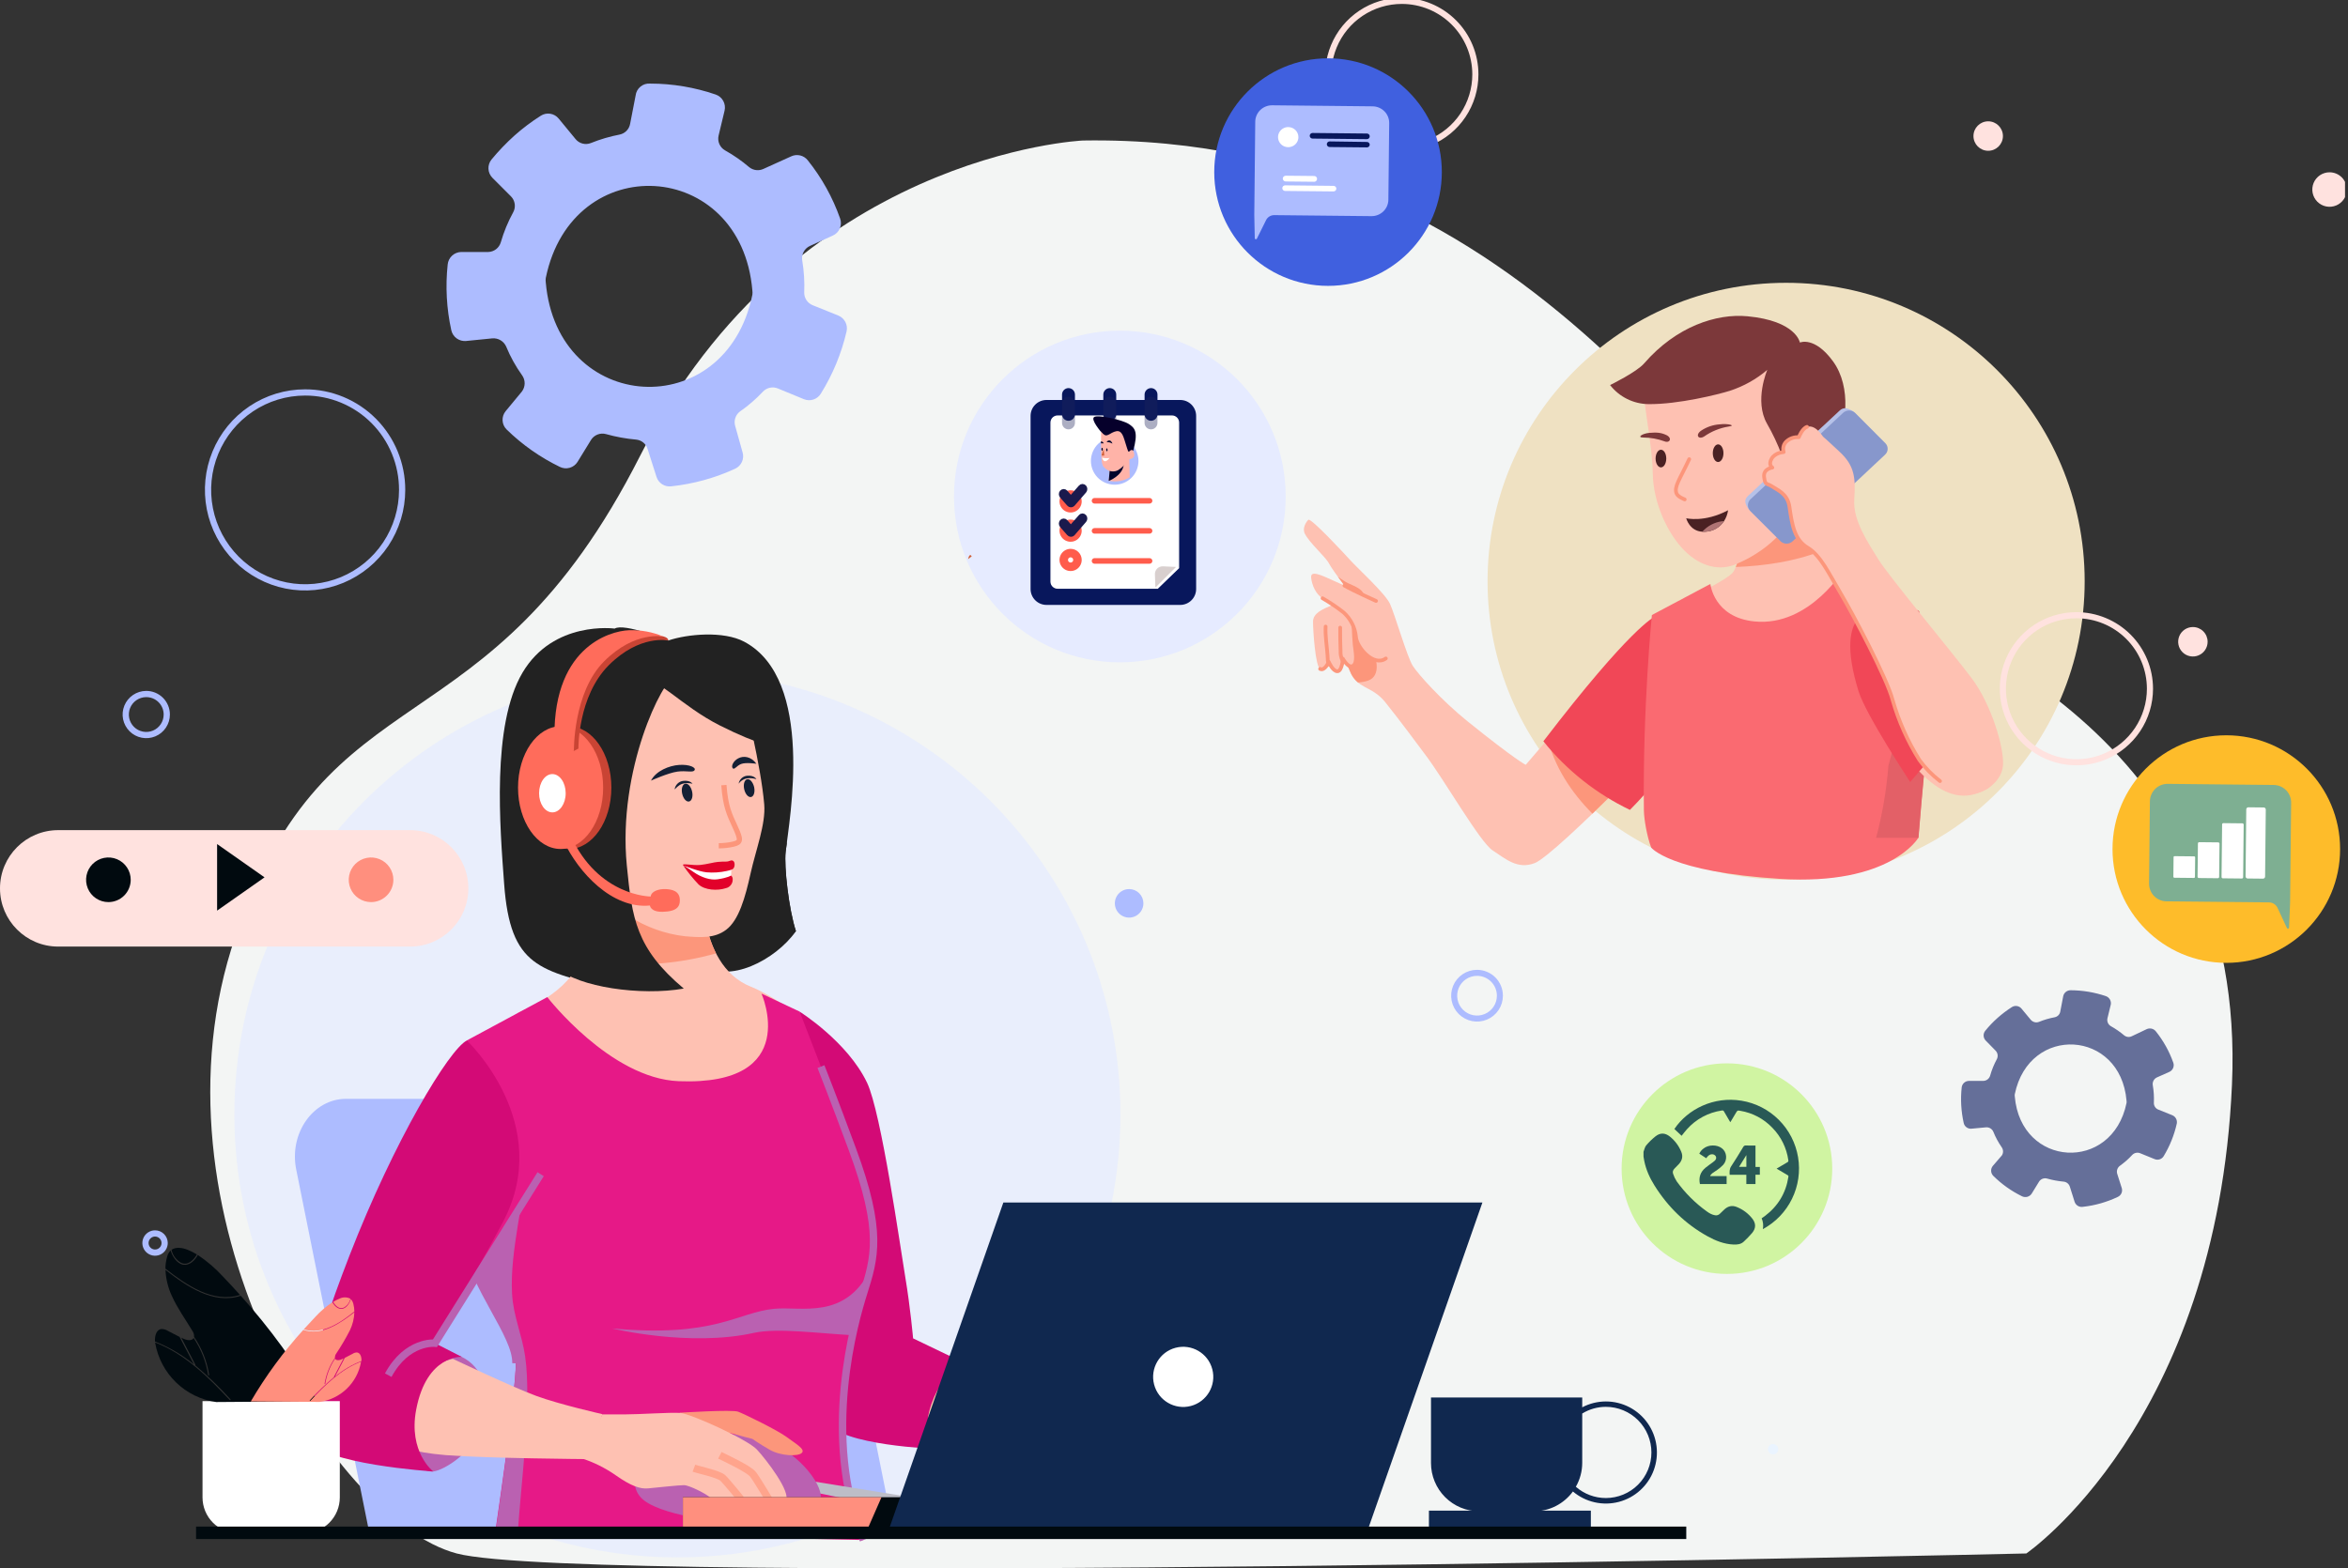 <svg width="449" height="300" viewBox="0 0 449 300" fill="none" xmlns="http://www.w3.org/2000/svg">
<rect x="0" y="0" width="449" height="300" fill="#333333" stroke="none"/>
<g clip-path="url(#clip0_2341_723)">
<path d="M207.071 26.879C207.071 26.879 151.729 29.309 122.417 87.171C93.104 145.031 62.831 126.979 44.994 179.175C27.158 231.372 63.164 290.722 87.332 297.152C111.499 303.58 387.486 297.152 387.486 297.152C387.486 297.152 423.951 272.22 426.814 207.46C429.676 142.699 375.334 121.08 352.811 111.867C330.291 102.655 295.538 25.448 207.071 26.879Z" fill="#F3F5F4"/>
<path opacity="0.6" d="M382.817 221.002L381.075 223.027C380.853 223.299 380.74 223.643 380.757 223.994C380.775 224.346 380.921 224.677 381.171 224.925C382.779 226.518 384.637 227.838 386.672 228.833C386.989 228.988 387.35 229.019 387.689 228.926C388.027 228.831 388.32 228.617 388.512 228.322L389.903 226.058C390.061 225.792 390.306 225.587 390.597 225.476C390.887 225.366 391.206 225.358 391.503 225.451C392.516 225.737 393.555 225.928 394.605 226.025C394.878 226.048 395.138 226.151 395.351 226.321C395.566 226.493 395.722 226.722 395.805 226.982L396.716 229.87C396.819 230.198 397.039 230.477 397.333 230.656C397.626 230.835 397.976 230.902 398.315 230.844C400.629 230.587 402.884 229.945 404.985 228.944C405.295 228.801 405.541 228.552 405.679 228.24C405.817 227.929 405.837 227.58 405.737 227.253L404.888 224.59C404.787 224.307 404.78 223.998 404.87 223.71C404.958 223.422 405.14 223.172 405.384 222.996C405.817 222.676 406.232 222.356 406.648 221.99C407.026 221.659 407.382 221.308 407.72 220.937C407.919 220.724 408.181 220.577 408.467 220.519C408.755 220.462 409.053 220.497 409.319 220.619L412.022 221.719C412.329 221.847 412.673 221.862 412.989 221.759C413.306 221.657 413.575 221.444 413.748 221.161C414.919 219.231 415.767 217.125 416.26 214.925C416.323 214.602 416.273 214.267 416.119 213.977C415.966 213.686 415.716 213.458 415.413 213.328L412.758 212.26C412.485 212.161 412.254 211.977 412.096 211.735C411.936 211.494 411.861 211.208 411.878 210.92C411.929 209.805 411.859 208.688 411.67 207.586C411.618 207.283 411.668 206.972 411.813 206.7C411.957 206.429 412.189 206.213 412.47 206.086L414.837 205.034C415.162 204.888 415.42 204.623 415.559 204.295C415.698 203.967 415.709 203.599 415.588 203.263C414.819 201.091 413.69 199.064 412.245 197.266C412.044 197.016 411.766 196.84 411.453 196.765C411.14 196.69 410.812 196.72 410.518 196.852L407.671 198.206C407.437 198.325 407.174 198.373 406.912 198.345C406.651 198.316 406.405 198.213 406.2 198.048C405.419 197.391 404.579 196.81 403.69 196.309C403.414 196.157 403.196 195.918 403.074 195.628C402.951 195.339 402.933 195.016 403.018 194.714L403.642 192.146C403.7 191.813 403.638 191.472 403.469 191.181C403.299 190.888 403.031 190.665 402.715 190.55C400.536 189.807 398.25 189.425 395.948 189.418C395.617 189.416 395.294 189.53 395.036 189.739C394.78 189.949 394.605 190.242 394.54 190.566L393.981 193.486C393.934 193.756 393.808 194.005 393.617 194.202C393.425 194.398 393.179 194.531 392.909 194.586C391.885 194.776 390.883 195.071 389.92 195.463C389.643 195.573 389.339 195.593 389.051 195.518C388.763 195.443 388.507 195.279 388.32 195.049L386.561 192.927C386.341 192.664 386.033 192.491 385.695 192.437C385.357 192.384 385.011 192.456 384.722 192.64C383.769 193.251 382.866 193.934 382.018 194.681C381.156 195.443 380.359 196.276 379.635 197.169C379.417 197.437 379.304 197.774 379.319 198.118C379.334 198.463 379.475 198.789 379.715 199.037L381.619 200.983C381.819 201.191 381.948 201.457 381.992 201.742C382.033 202.028 381.988 202.319 381.859 202.577C381.309 203.591 380.875 204.66 380.564 205.768C380.477 206.053 380.302 206.303 380.063 206.481C379.825 206.659 379.533 206.755 379.235 206.757H376.517C376.169 206.759 375.836 206.888 375.578 207.121C375.322 207.354 375.161 207.672 375.126 208.017C374.884 210.282 375.014 212.573 375.509 214.796C375.578 215.133 375.772 215.432 376.048 215.635C376.326 215.838 376.67 215.932 377.012 215.897L379.748 215.642C380.043 215.61 380.339 215.674 380.595 215.823C380.852 215.973 381.053 216.2 381.171 216.471C381.591 217.516 382.127 218.512 382.771 219.439C382.934 219.663 383.027 219.933 383.035 220.213C383.044 220.491 382.969 220.765 382.817 221.002ZM385.281 209.294C388.032 195.926 405.496 196.946 406.648 210.537C406.673 210.685 406.673 210.837 406.648 210.985C403.898 224.351 386.433 223.33 385.281 209.74C385.257 209.592 385.257 209.442 385.281 209.294Z" fill="#08175C"/>
<path d="M339.061 278.206C339.322 278.206 339.573 278.102 339.76 277.916C339.945 277.731 340.049 277.478 340.049 277.217C340.049 276.954 339.945 276.703 339.76 276.516C339.573 276.331 339.322 276.227 339.061 276.227C338.798 276.227 338.546 276.331 338.36 276.516C338.175 276.703 338.07 276.954 338.07 277.217C338.07 277.478 338.175 277.731 338.36 277.916C338.546 278.102 338.798 278.206 339.061 278.206Z" fill="#EAF4FF"/>
<path d="M341.553 168.279C373.084 168.279 398.645 142.718 398.645 111.188C398.645 79.657 373.084 54.096 341.553 54.096C310.022 54.096 284.461 79.657 284.461 111.188C284.461 142.718 310.022 168.279 341.553 168.279Z" fill="#EFE1C2"/>
<g style="mix-blend-mode:multiply">
<path d="M448.772 36.256C448.772 36.908 448.579 37.546 448.216 38.088C447.853 38.631 447.339 39.053 446.736 39.303C446.134 39.553 445.469 39.618 444.83 39.491C444.191 39.364 443.604 39.05 443.141 38.588C442.68 38.127 442.367 37.539 442.239 36.899C442.112 36.259 442.177 35.596 442.427 34.993C442.676 34.391 443.099 33.875 443.642 33.513C444.185 33.15 444.822 32.957 445.475 32.957C446.348 32.957 447.187 33.305 447.806 33.923C448.424 34.542 448.772 35.381 448.772 36.256Z" fill="#FFE2DF"/>
</g>
<path d="M422.157 122.76C422.157 123.317 421.992 123.861 421.682 124.324C421.373 124.788 420.932 125.149 420.417 125.362C419.903 125.575 419.337 125.631 418.79 125.522C418.244 125.414 417.743 125.145 417.348 124.751C416.954 124.357 416.686 123.855 416.577 123.309C416.469 122.763 416.524 122.196 416.737 121.681C416.95 121.167 417.311 120.727 417.774 120.417C418.239 120.108 418.783 119.942 419.341 119.942C420.086 119.942 420.804 120.239 421.331 120.767C421.859 121.296 422.157 122.012 422.157 122.76Z" fill="#FFE2DF"/>
<path d="M282.13 14.231C282.13 17.013 281.305 19.732 279.76 22.045C278.214 24.358 276.018 26.161 273.448 27.225C270.878 28.29 268.05 28.568 265.32 28.026C262.592 27.483 260.087 26.143 258.12 24.176C256.152 22.209 254.813 19.703 254.27 16.975C253.727 14.246 254.007 11.418 255.071 8.848C256.136 6.278 257.938 4.082 260.25 2.536C262.564 0.991 265.284 0.166 268.065 0.166C271.795 0.166 275.372 1.648 278.01 4.286C280.649 6.923 282.13 10.501 282.13 14.231Z" stroke="#FFE2DF" stroke-width="1.17" stroke-miterlimit="10"/>
<path d="M411.13 131.745C411.13 134.526 410.305 137.246 408.76 139.559C407.214 141.872 405.018 143.674 402.448 144.739C399.878 145.803 397.05 146.082 394.32 145.539C391.592 144.997 389.087 143.657 387.12 141.69C385.152 139.723 383.813 137.217 383.27 134.488C382.727 131.76 383.007 128.932 384.071 126.362C385.136 123.792 386.938 121.596 389.25 120.05C391.564 118.505 394.284 117.68 397.065 117.68C400.795 117.68 404.372 119.162 407.01 121.799C409.649 124.437 411.13 128.014 411.13 131.745Z" stroke="#FFE2DF" stroke-width="1.17" stroke-miterlimit="10"/>
<path d="M380.197 28.841C381.751 28.841 383.013 27.58 383.013 26.024C383.013 24.468 381.751 23.207 380.197 23.207C378.641 23.207 377.379 24.468 377.379 26.024C377.379 27.58 378.641 28.841 380.197 28.841Z" fill="#FFE2DF"/>
<path d="M425.73 184.178C437.748 184.178 447.49 174.432 447.49 162.413C447.49 150.393 437.748 140.648 425.73 140.648C413.711 140.648 403.969 150.393 403.969 162.413C403.969 174.432 413.711 184.178 425.73 184.178Z" fill="#FEBC2A"/>
<path d="M253.957 54.681C265.974 54.681 275.717 44.937 275.717 32.917C275.717 20.897 265.974 11.152 253.957 11.152C241.938 11.152 232.195 20.897 232.195 32.917C232.195 44.937 241.938 54.681 253.957 54.681Z" fill="#4060DF"/>
<path d="M262.234 41.344L243.665 41.15C243.34 41.148 243.022 41.236 242.748 41.404C242.473 41.572 242.252 41.814 242.109 42.101L240.341 45.666C240.319 45.705 240.284 45.736 240.243 45.755C240.201 45.774 240.155 45.779 240.11 45.769C240.066 45.759 240.025 45.736 239.995 45.702C239.965 45.667 239.948 45.625 239.945 45.58L239.852 41.113L240.036 23.271C240.041 22.854 240.13 22.442 240.298 22.058C240.464 21.675 240.705 21.327 241.008 21.036C241.313 20.746 241.671 20.517 242.064 20.363C242.456 20.209 242.878 20.134 243.3 20.141L262.479 20.34C262.903 20.344 263.321 20.431 263.709 20.595C264.098 20.76 264.451 20.999 264.746 21.298C265.04 21.598 265.272 21.952 265.426 22.34C265.583 22.729 265.658 23.144 265.651 23.561L265.493 38.24C265.476 39.078 265.125 39.876 264.514 40.458C263.903 41.039 263.083 41.358 262.234 41.344Z" fill="#ADBCFF"/>
<path d="M248.289 26.246C248.285 26.626 248.169 26.997 247.951 27.312C247.734 27.626 247.428 27.87 247.07 28.012C246.714 28.154 246.321 28.189 245.943 28.111C245.567 28.034 245.221 27.847 244.951 27.576C244.682 27.304 244.5 26.959 244.429 26.586C244.357 26.212 244.399 25.826 244.55 25.476C244.702 25.126 244.955 24.828 245.277 24.62C245.6 24.412 245.978 24.303 246.363 24.308C246.879 24.313 247.371 24.521 247.733 24.884C248.094 25.247 248.294 25.737 248.289 26.246Z" fill="white"/>
<path d="M261.387 26.616L250.997 26.508C250.853 26.508 250.714 26.452 250.613 26.351C250.511 26.25 250.453 26.114 250.453 25.971C250.453 25.829 250.511 25.693 250.613 25.592C250.714 25.491 250.853 25.435 250.997 25.435L261.387 25.542C261.53 25.542 261.668 25.599 261.772 25.699C261.873 25.8 261.93 25.936 261.93 26.079C261.93 26.221 261.873 26.358 261.772 26.459C261.668 26.559 261.53 26.616 261.387 26.616Z" fill="#08175C"/>
<path d="M261.388 28.194L254.267 28.125C254.122 28.125 253.984 28.068 253.882 27.967C253.781 27.866 253.723 27.73 253.723 27.588C253.723 27.445 253.781 27.309 253.882 27.208C253.984 27.107 254.122 27.051 254.267 27.051L261.388 27.153C261.531 27.153 261.669 27.209 261.772 27.31C261.874 27.411 261.93 27.547 261.93 27.69C261.922 27.826 261.862 27.955 261.76 28.049C261.659 28.142 261.526 28.195 261.388 28.194Z" fill="#08175C"/>
<path d="M251.311 34.766L245.845 34.712C245.699 34.705 245.56 34.643 245.459 34.538C245.357 34.433 245.301 34.293 245.301 34.148C245.307 34.004 245.371 33.867 245.477 33.767C245.584 33.667 245.725 33.611 245.872 33.611L251.311 33.665C251.386 33.665 251.459 33.68 251.528 33.709C251.596 33.738 251.657 33.78 251.709 33.834C251.759 33.887 251.799 33.95 251.824 34.019C251.849 34.088 251.861 34.161 251.856 34.234C251.854 34.376 251.796 34.511 251.694 34.61C251.593 34.71 251.454 34.766 251.311 34.766Z" fill="white"/>
<path d="M255.001 36.618L245.755 36.527C245.61 36.527 245.472 36.471 245.369 36.37C245.268 36.269 245.211 36.132 245.211 35.99C245.211 35.848 245.268 35.711 245.369 35.61C245.472 35.51 245.61 35.453 245.755 35.453L255.001 35.55C255.146 35.55 255.284 35.606 255.386 35.707C255.487 35.808 255.546 35.944 255.546 36.087C255.544 36.228 255.486 36.363 255.384 36.463C255.283 36.562 255.145 36.618 255.001 36.618Z" fill="white"/>
<path d="M414.3 172.415L433.904 172.613C434.245 172.617 434.578 172.718 434.864 172.903C435.151 173.086 435.38 173.349 435.525 173.657L437.318 177.509C437.338 177.554 437.373 177.589 437.418 177.612C437.461 177.633 437.511 177.64 437.559 177.63C437.607 177.62 437.651 177.595 437.682 177.557C437.714 177.52 437.732 177.474 437.734 177.424L437.93 172.648L438.128 153.564C438.135 153.12 438.052 152.679 437.887 152.267C437.722 151.855 437.478 151.479 437.166 151.162C436.855 150.845 436.486 150.592 436.076 150.418C435.668 150.245 435.229 150.153 434.785 150.149L414.533 149.938C414.09 149.932 413.649 150.014 413.236 150.18C412.825 150.345 412.449 150.59 412.131 150.9C411.815 151.211 411.562 151.582 411.389 151.99C411.214 152.399 411.122 152.838 411.119 153.282L410.957 168.993C410.951 169.438 411.034 169.879 411.199 170.291C411.364 170.704 411.608 171.08 411.919 171.398C412.229 171.716 412.6 171.969 413.008 172.144C413.418 172.319 413.855 172.41 414.3 172.415Z" fill="#7EAF92"/>
<path d="M424.183 161.132L420.549 161.095C420.414 161.093 420.301 161.203 420.301 161.339L420.234 167.702C420.233 167.838 420.343 167.95 420.479 167.952L424.111 167.99C424.247 167.99 424.359 167.882 424.361 167.745L424.427 161.382C424.427 161.245 424.319 161.134 424.183 161.132Z" fill="white"/>
<path d="M419.582 163.808L415.837 163.77C415.73 163.769 415.645 163.853 415.644 163.958L415.605 167.704C415.604 167.809 415.689 167.895 415.794 167.897L419.539 167.935C419.645 167.937 419.73 167.852 419.732 167.747L419.77 164.001C419.772 163.895 419.687 163.809 419.582 163.808Z" fill="white"/>
<path d="M428.807 157.491L425.173 157.453C425.037 157.452 424.925 157.561 424.925 157.697L424.82 167.757C424.819 167.894 424.929 168.005 425.065 168.007L428.699 168.044C428.833 168.045 428.947 167.937 428.947 167.801L429.051 157.74C429.051 157.604 428.943 157.492 428.807 157.491Z" fill="white"/>
<path d="M432.886 154.455L429.945 154.425C429.727 154.422 429.549 154.598 429.546 154.816L429.414 167.641C429.412 167.859 429.587 168.037 429.805 168.041L432.746 168.071C432.964 168.072 433.143 167.897 433.146 167.679L433.277 154.854C433.279 154.636 433.104 154.457 432.886 154.455Z" fill="white"/>
<path d="M99.788 74.907L96.691 78.65C96.279 79.153 96.07 79.791 96.105 80.44C96.141 81.089 96.417 81.701 96.881 82.155C99.866 85.073 103.302 87.488 107.056 89.308C107.638 89.597 108.307 89.66 108.932 89.483C109.557 89.307 110.095 88.905 110.44 88.355L113.014 84.158C113.308 83.684 113.748 83.318 114.269 83.116C114.789 82.914 115.36 82.886 115.897 83.038C117.775 83.564 119.698 83.915 121.64 84.087C122.142 84.132 122.619 84.326 123.01 84.645C123.401 84.964 123.687 85.392 123.833 85.875L125.548 91.24C125.736 91.813 126.116 92.305 126.624 92.63C127.132 92.956 127.737 93.097 128.336 93.028C132.584 92.577 136.73 91.433 140.609 89.642C141.179 89.372 141.633 88.905 141.887 88.327C142.141 87.749 142.178 87.098 141.991 86.495L140.609 81.559C140.442 81.047 140.439 80.496 140.602 79.983C140.764 79.47 141.083 79.02 141.514 78.698C142.346 78.127 143.141 77.506 143.897 76.838C144.599 76.231 145.267 75.586 145.899 74.907C146.259 74.529 146.725 74.27 147.236 74.163C147.746 74.057 148.277 74.108 148.758 74.311L153.739 76.361C154.312 76.595 154.95 76.618 155.539 76.425C156.128 76.234 156.63 75.839 156.956 75.312C159.244 71.636 160.91 67.608 161.888 63.39C162.025 62.781 161.943 62.142 161.655 61.588C161.367 61.034 160.893 60.6 160.316 60.362L155.407 58.383C154.93 58.192 154.521 57.864 154.232 57.439C153.943 57.014 153.788 56.512 153.787 55.998C153.874 53.924 153.746 51.846 153.405 49.799C153.314 49.237 153.412 48.66 153.684 48.16C153.956 47.659 154.386 47.263 154.906 47.033L159.267 45.054C159.868 44.786 160.345 44.3 160.602 43.693C160.858 43.087 160.875 42.406 160.649 41.787C159.231 37.763 157.144 34.006 154.477 30.676C154.112 30.204 153.596 29.871 153.015 29.732C152.434 29.593 151.824 29.657 151.284 29.913L146.018 32.297C145.578 32.508 145.088 32.591 144.603 32.536C144.119 32.481 143.659 32.291 143.277 31.987C141.846 30.765 140.298 29.686 138.655 28.768C138.168 28.494 137.785 28.069 137.561 27.557C137.338 27.045 137.286 26.474 137.415 25.931L138.559 21.162C138.707 20.531 138.616 19.867 138.303 19.299C137.991 18.731 137.479 18.299 136.867 18.086C132.833 16.701 128.598 15.992 124.333 15.988C123.662 15.934 122.997 16.142 122.477 16.569C121.957 16.996 121.623 17.608 121.545 18.277L120.496 23.689C120.406 24.193 120.168 24.657 119.811 25.023C119.454 25.388 118.995 25.638 118.495 25.74C116.612 26.102 114.768 26.645 112.99 27.362C112.484 27.564 111.927 27.6 111.399 27.463C110.872 27.325 110.402 27.023 110.059 26.599L106.818 22.664C106.413 22.175 105.842 21.851 105.214 21.755C104.586 21.658 103.945 21.795 103.411 22.14C101.644 23.258 99.97 24.518 98.406 25.907C96.815 27.336 95.334 28.882 93.974 30.533C93.578 31.031 93.376 31.657 93.406 32.293C93.437 32.929 93.698 33.532 94.141 33.99L97.715 37.567C98.101 37.959 98.35 38.465 98.428 39.01C98.505 39.555 98.406 40.111 98.144 40.595C97.14 42.425 96.341 44.36 95.761 46.365C95.607 46.883 95.293 47.338 94.866 47.668C94.438 47.997 93.918 48.184 93.378 48.201H88.183C87.537 48.216 86.919 48.466 86.445 48.905C85.971 49.345 85.674 49.942 85.61 50.586C85.159 54.792 85.392 59.044 86.301 63.175C86.443 63.8 86.805 64.351 87.323 64.728C87.84 65.105 88.476 65.282 89.113 65.226L94.141 64.725C94.688 64.677 95.237 64.8 95.711 65.078C96.185 65.355 96.56 65.774 96.786 66.275C97.585 68.223 98.609 70.072 99.836 71.783C100.164 72.24 100.336 72.79 100.328 73.353C100.319 73.915 100.13 74.46 99.788 74.907ZM104.364 53.185C109.439 28.387 141.729 30.27 143.873 55.569C143.909 55.838 143.909 56.111 143.873 56.38C138.774 81.178 106.532 79.27 104.364 53.995C104.328 53.726 104.328 53.454 104.364 53.185Z" fill="#ADBCFF"/>
<path d="M286.821 190.461C286.821 191.325 286.565 192.171 286.084 192.891C285.604 193.61 284.92 194.171 284.121 194.501C283.322 194.832 282.443 194.919 281.594 194.751C280.746 194.582 279.967 194.165 279.356 193.554C278.743 192.941 278.327 192.162 278.159 191.313C277.989 190.466 278.076 189.586 278.407 188.787C278.738 187.988 279.299 187.304 280.018 186.824C280.737 186.343 281.583 186.087 282.448 186.087C283.609 186.087 284.72 186.548 285.541 187.367C286.36 188.188 286.821 189.301 286.821 190.461Z" stroke="#ADBCFF" stroke-width="1.15" stroke-miterlimit="10"/>
<path d="M218.649 172.793C218.649 173.334 218.49 173.862 218.19 174.311C217.889 174.76 217.463 175.11 216.963 175.316C216.464 175.523 215.916 175.578 215.385 175.473C214.856 175.366 214.37 175.107 213.987 174.725C213.606 174.343 213.346 173.857 213.24 173.326C213.135 172.796 213.188 172.247 213.396 171.748C213.603 171.248 213.952 170.822 214.402 170.523C214.851 170.223 215.379 170.062 215.918 170.062C216.642 170.062 217.338 170.349 217.849 170.862C218.361 171.375 218.649 172.069 218.649 172.793Z" fill="#ADBCFF"/>
<path d="M31.484 237.762C31.485 238.127 31.379 238.482 31.178 238.784C30.977 239.087 30.69 239.324 30.355 239.464C30.02 239.603 29.65 239.64 29.294 239.568C28.938 239.499 28.61 239.324 28.353 239.067C28.097 238.809 27.922 238.483 27.851 238.125C27.781 237.769 27.818 237.4 27.957 237.065C28.097 236.729 28.333 236.443 28.636 236.243C28.938 236.041 29.294 235.935 29.657 235.937C30.141 235.938 30.605 236.131 30.947 236.473C31.289 236.815 31.482 237.28 31.484 237.762Z" stroke="#ADBCFF" stroke-width="1.19" stroke-miterlimit="10"/>
<path d="M31.893 136.68C31.893 137.454 31.663 138.213 31.233 138.857C30.803 139.501 30.192 140.005 29.477 140.303C28.762 140.601 27.974 140.681 27.214 140.531C26.454 140.383 25.754 140.012 25.204 139.466C24.654 138.92 24.278 138.224 24.122 137.465C23.967 136.706 24.04 135.917 24.332 135.2C24.624 134.483 25.122 133.867 25.763 133.432C26.404 132.996 27.16 132.76 27.935 132.753C28.453 132.748 28.968 132.846 29.448 133.041C29.928 133.236 30.365 133.525 30.733 133.89C31.101 134.254 31.393 134.689 31.593 135.168C31.791 135.648 31.893 136.16 31.893 136.68Z" stroke="#ADBCFF" stroke-width="1.19" stroke-miterlimit="10"/>
<path d="M76.899 93.711C76.899 97.398 75.811 101.002 73.772 104.068C71.732 107.133 68.834 109.523 65.442 110.934C62.051 112.345 58.32 112.714 54.719 111.995C51.12 111.275 47.813 109.5 45.217 106.893C42.622 104.285 40.854 100.964 40.138 97.347C39.422 93.731 39.789 89.983 41.194 86.577C42.599 83.17 44.977 80.259 48.029 78.21C51.081 76.162 54.67 75.068 58.34 75.068C60.779 75.064 63.194 75.544 65.448 76.479C67.701 77.415 69.749 78.787 71.473 80.519C73.197 82.251 74.564 84.308 75.495 86.572C76.426 88.835 76.903 91.261 76.899 93.711Z" stroke="#ADBCFF" stroke-width="1.19" stroke-miterlimit="10"/>
<path opacity="0.7" d="M129.538 297.904C176.329 297.904 214.261 259.967 214.261 213.169C214.261 166.371 176.329 128.434 129.538 128.434C82.748 128.434 44.816 166.371 44.816 213.169C44.816 259.967 82.748 297.904 129.538 297.904Z" fill="#E6EBFF"/>
<path d="M70.527 292.72H170.856L155.988 218.764C154.973 213.731 151.021 210.188 146.463 210.188H66.167C59.894 210.188 55.251 216.785 56.642 223.699L70.527 292.72Z" fill="#ADBCFF"/>
<path d="M179.12 277.166C181.607 278.181 184.41 275.055 184.904 272.186C185.399 269.318 187.752 261.443 184.904 260.949C182.058 260.454 176.089 261.486 174.962 267.653C173.834 273.819 177.083 276.339 179.12 277.166Z" fill="#BA61B1"/>
<path d="M229.161 278.006C229.128 278.068 229.081 278.123 229.024 278.166C228.968 278.209 228.903 278.237 228.833 278.252C228.771 278.271 228.705 278.281 228.64 278.279H228.613C228.613 278.279 229.241 280.042 227.996 279.96C226.749 279.88 225.025 277.302 225.025 277.302C225.562 279.413 225.025 280.197 223.951 279.492C222.876 278.79 221.453 275.433 220.905 274.186C220.357 272.939 216.547 271.398 216.306 271.302C216.667 271.709 217.057 272.092 217.471 272.445C218.175 273.058 218.487 274.724 219.578 277.151C220.669 279.579 220.357 280.271 219.196 280.068C217.659 279.784 215.158 275.867 214.851 274.965C214.545 274.063 213.127 272.575 211.627 272.816C210.129 273.058 206.987 274.459 207.211 274.611C207.438 274.76 210.054 276.706 210.58 276.706C211.106 276.706 213.803 277.312 214.179 279.181C214.555 281.05 213.728 281.282 212.078 280.674C210.429 280.068 206.61 280.927 204.182 280.46C202.291 280.105 197.388 277.066 195.615 275.732C193.842 274.401 176.275 275.544 172.295 274.068C168.314 272.59 165.242 267.132 166.736 264.071C169.507 258.43 173.552 256.92 176.142 257.743C181.432 259.414 199.278 268.487 201.775 268.186C204.273 267.884 207.867 267.407 209.833 267.17C211.799 266.934 212.563 267.638 212.563 267.638C212.563 267.638 216.236 267.799 217.483 268.266C218.32 268.578 220.818 269.104 222.769 269.555C223.72 269.77 224.542 269.98 224.976 270.136C226.303 270.609 227.367 272.961 228.307 274.755C229.247 276.55 229.354 277.635 229.161 278.006Z" fill="#FDCFAE"/>
<path d="M229.163 278.005C229.13 278.067 229.083 278.122 229.027 278.165C228.97 278.208 228.905 278.237 228.835 278.252L228.642 278.278H228.616C227.971 277.022 226.139 272.654 225.623 271.993C224.719 271.109 223.755 270.289 222.738 269.538C223.689 269.753 224.511 269.963 224.947 270.119C226.274 270.592 227.337 272.944 228.278 274.738C229.216 276.532 229.356 277.634 229.163 278.005Z" fill="#FFA38B"/>
<path d="M152.347 205.722C152.422 204.422 152.916 193.513 152.916 193.513C152.916 193.513 162.048 199.227 165.808 207.113C168.542 212.877 172.158 238.624 173.12 244.334C174.08 250.045 174.608 256.007 174.608 256.007L184.933 260.971C184.933 260.971 179.834 261.911 177.695 269.979C176.643 273.847 179.12 277.166 179.12 277.166C179.12 277.166 160.549 276.489 158.207 272.005C155.865 267.519 151.224 254.32 149.016 239.849C146.808 225.378 152.347 205.722 152.347 205.722Z" fill="#D30A76"/>
<path d="M152.204 178.111C148.606 181.756 143.82 183.99 138.716 184.406C136.932 176.741 134.279 177.477 128.397 165.933C121.623 152.644 120.452 132.236 120.452 132.236L117.551 120.241C119.356 119.102 127.79 122.519 127.79 122.519C131.442 121.273 138.361 120.639 142.32 122.75C155.9 129.98 150.942 156.839 150.238 162.909C149.905 165.762 150.861 174.076 152.204 178.111Z" fill="#222222"/>
<path d="M120.285 131.549C124.497 132.269 128.692 133.058 132.877 133.966C135.56 134.522 138.352 134.167 140.811 132.956C147.3 142.566 147.418 148.486 150.453 161.373C150.362 161.969 150.287 162.495 150.238 162.909C149.905 165.761 150.861 174.076 152.204 178.111C148.31 183.677 139.135 188.318 134.418 184.406C132.64 176.741 134.279 177.477 128.397 165.933C121.623 152.644 120.452 132.236 120.452 132.236L120.285 131.549Z" fill="#222222"/>
<path d="M117.294 189.193C103.204 185.588 97.58 185.122 96.403 169.06C95.619 158.348 93.965 138.736 99.911 128.68C105.858 118.624 117.552 120.241 117.552 120.241L130.804 128.525C131.21 139.442 130.587 150.373 128.946 161.174C127.506 170.806 116.408 182.623 117.294 189.193Z" fill="#222222"/>
<path d="M147.43 225.458C149.579 214.908 150.605 204.241 151.921 193.583C149.477 191.89 146.131 189.736 143.606 188.747C132.733 184.397 134.377 167.008 134.377 167.008L113.325 156.834C113.325 156.834 114.7 175.716 110.558 184.505C107.695 190.568 98.982 193.749 98.982 193.749C98.982 193.749 95.797 209.865 106.583 226.478C113.819 237.615 131.798 244.318 142.843 247.53C144.277 240.15 145.905 232.828 147.43 225.458Z" fill="#FEC1B2"/>
<path d="M111.051 183.22C116.288 184.805 123.019 184.553 126.629 184.252C130.111 183.946 133.557 183.315 136.921 182.366C133.521 175.727 134.343 166.981 134.343 166.981L113.291 156.808C113.291 156.808 114.548 174.029 111.051 183.22Z" fill="#FC967B"/>
<path d="M141.691 130.754C142.535 134.745 145.494 146.332 146.139 153.853C146.461 157.613 144.528 162.571 143.523 167.104C142.519 171.638 141.294 176.016 138.86 177.848C136.669 179.503 134.079 179.341 130.964 179.088C127.161 178.64 123.51 177.331 120.29 175.258C114.215 170.914 111.905 169.183 110.363 164.795C108.821 160.406 108.751 148.572 109.976 140.042C111.201 131.511 116.422 127.859 122.578 126.419C128.734 124.979 141.691 130.754 141.691 130.754Z" fill="#FEC1B2"/>
<path d="M124.488 149.319C124.488 149.319 127.787 147.831 129.549 147.595C131.31 147.358 132.476 147.853 132.815 147.326C133.153 146.8 131.805 146.187 129.871 146.316C127.937 146.445 125.434 147.466 124.488 149.319Z" fill="#152035"/>
<path d="M138.029 169.082C138.566 168.884 139.754 168.641 139.802 167.471L139.845 166.3C139.845 166.3 136.251 166.477 134.613 166.354C133.433 166.241 132.265 166.029 131.121 165.72C131.121 165.72 133.017 167.681 134.709 168.363C135.769 168.783 136.891 169.026 138.029 169.082Z" fill="white"/>
<path d="M130.634 165.525C130.291 165.064 132.434 165.595 133.917 165.45C135.125 165.332 136.603 164.913 137.269 164.87C138.697 164.73 138.88 164.924 139.498 164.677C140.502 164.258 140.572 165.337 140.411 165.81C140.25 166.283 139.96 166.385 138.982 166.6C137.71 166.884 136.402 166.971 135.104 166.858C133.6 166.713 130.634 165.525 130.634 165.525Z" fill="#E2012A"/>
<path d="M139.799 167.47C139.907 167.562 139.992 167.68 140.046 167.811C140.1 167.943 140.122 168.086 140.11 168.228C140.12 168.614 139.995 168.992 139.757 169.294C139.519 169.599 139.182 169.81 138.805 169.892C137.15 170.43 134.781 170.268 133.594 169.19C132.508 168.051 131.516 166.824 130.629 165.525C131.31 165.91 131.97 166.332 132.606 166.788C134.131 167.861 135.861 168.399 137.215 168.196C139.261 167.89 139.799 167.47 139.799 167.47Z" fill="#E2012A"/>
<path d="M138.427 150.179C138.744 154.342 139.448 155.701 140.576 158.167C141.704 160.632 141.736 161.132 140.2 161.476C139.297 161.678 138.375 161.781 137.449 161.782" stroke="#FC967B" stroke-miterlimit="10"/>
<path d="M132.348 151.404C132.558 152.344 132.3 153.198 131.773 153.311C131.247 153.424 130.661 152.774 130.452 151.823C130.242 150.872 130.5 150.034 131.027 149.916C131.553 149.798 132.139 150.469 132.348 151.404Z" fill="#152035"/>
<path d="M144.648 146.096C144.648 146.096 142.623 145.784 141.72 146.138C140.818 146.493 140.436 147.326 140.109 146.944C139.781 146.563 140.211 145.564 141.183 145.053C142.155 144.543 143.595 144.651 144.648 146.096Z" fill="#152035"/>
<path d="M144.207 150.545C144.412 151.485 144.159 152.339 143.633 152.452C143.106 152.564 142.521 151.914 142.311 150.963C142.102 150.013 142.36 149.169 142.881 149.056C143.402 148.944 143.971 149.604 144.207 150.545Z" fill="#152035"/>
<path d="M129.004 151C129.729 150.259 130.18 149.926 130.97 149.829C131.455 149.769 131.946 149.798 132.42 149.915C132.42 149.915 131.991 149.19 130.589 149.378C130.185 149.441 129.813 149.634 129.527 149.926C129.241 150.218 129.058 150.595 129.004 151Z" fill="#152035"/>
<path d="M141.25 149.904C141.462 149.607 141.736 149.36 142.053 149.18C142.371 149 142.724 148.892 143.087 148.862C143.613 148.824 144.141 148.884 144.645 149.039C144.645 149.039 144.237 148.255 142.84 148.389C142.446 148.433 142.076 148.605 141.789 148.878C141.502 149.152 141.312 149.512 141.25 149.904Z" fill="#152035"/>
<path d="M115.639 153.804C115.639 153.804 110.805 148.97 107.797 149.867C104.789 150.764 104.799 155.341 107.259 158.999C109.72 162.657 118.422 164.36 118.422 164.36L115.639 153.804Z" fill="#FEC1B2"/>
<path d="M121.48 129.142C125.676 129.341 130.172 134.998 137.682 138.785C145.192 142.572 148.635 143.023 148.635 143.023L144.139 130.926C144.139 130.926 136.081 123.561 129.248 124.48C122.415 125.398 121.48 129.142 121.48 129.142Z" fill="#222222"/>
<path d="M119.867 165.579C120.866 175.711 121.607 181.404 130.756 189.097C122.558 190.542 110.558 188.818 106.583 185.176C106.647 177.795 106.583 167.256 106.083 162.512C105.143 153.853 96.58 139.183 115.527 126.484C124.272 120.623 128.956 129.556 128.956 129.556C126.807 129.793 118.051 147.23 119.867 165.579Z" fill="#222222"/>
<path d="M166.411 242.907C166.057 244.437 165.6 245.898 165.106 247.466C164.665 248.857 163.817 251.657 163.016 255.401C160.996 264.85 159.256 280.336 165.106 294.578L94.712 293.033C96.082 283.504 98.42 267.568 98.651 260.784C98.845 255.336 90.47 246.151 89.261 237.804C86.511 218.91 89.261 199.024 89.261 199.024L104.657 190.73C104.657 190.73 116.711 206.308 129.786 206.813C153.476 207.748 145.617 190.06 145.617 190.06L152.907 193.497C152.907 193.497 159.46 210.31 162.968 219.819C167.507 232.045 167.588 237.792 166.411 242.907Z" fill="#E61987"/>
<path d="M99.037 292.866C99.617 283.964 101.716 268.271 100.416 259.408C99.83 255.368 98.16 251.726 97.923 247.535C97.676 243.131 98.348 238.693 99.025 234.347C99.186 233.312 99.385 232.237 99.589 231.125C97.055 235.493 94.21 239.672 91.074 243.63C93.905 250.163 98.815 256.565 98.665 260.756C98.434 267.551 96.163 283.337 94.793 292.866H99.037Z" fill="#BA61B1"/>
<path d="M89.273 237.797C90.487 246.156 98.851 255.331 98.663 260.783M165.102 294.582C156.953 274.707 163.565 252.359 165.102 247.466C167.25 240.64 168.863 235.681 162.98 219.797C159.472 210.305 156.99 204.02 156.99 204.02" stroke="#BA61B1" stroke-width="1.42" stroke-miterlimit="10"/>
<path d="M137.656 280.48L174.969 286.514V289.37L137.656 281.792V280.48Z" fill="#BDBDC7"/>
<path d="M126.508 276.463C123.312 278.144 119.444 282.985 122.528 286.423C125.611 289.861 138.283 291.317 142.446 291.317C146.61 291.317 154.216 289.323 156.413 287.514C158.61 285.703 153.695 278.822 148.264 276.463C142.833 274.106 133.755 272.66 126.508 276.463Z" fill="#BA61B1"/>
<path d="M124.867 273.857L130.094 270.225C130.094 270.225 139.994 269.598 141.154 270.032C142.315 270.468 148.675 273.567 150.415 274.867C152.156 276.167 154.052 277.193 153.327 277.918C152.602 278.644 149.26 278.498 147.23 277.338C145.199 276.177 143.867 275.232 143.867 275.232C143.867 275.232 141.154 274.556 139.967 274.195C138.694 273.809 129.224 275.157 129.224 275.157L124.867 273.857Z" fill="#FC967B"/>
<path d="M76.903 276.485C78.365 279.299 80.83 281.69 82.855 281.47C84.88 281.25 90.972 277.671 92.428 271.839C93.883 266.005 92.165 261.423 88.318 259.564C84.472 257.706 70.538 264.227 76.903 276.485Z" fill="#BA61B1"/>
<path d="M111.148 278.929C113.474 279.672 115.676 280.759 117.681 282.152C120.726 284.301 122.451 284.838 123.923 284.703C125.749 284.532 129.772 284.086 130.788 284.086C131.803 284.086 135.155 285.789 135.886 286.519C136.616 287.25 138.786 289.419 140.817 289.419C142.847 289.419 141.692 286.809 141.692 286.809C141.692 286.809 143.723 289.129 145.453 288.84C147.182 288.55 147.199 287.39 147.199 287.39C147.199 287.39 149.084 288.695 150.244 287.099C151.405 285.504 146.484 279.137 144.722 277.253C142.96 275.367 132.098 270.399 130.062 270.269C128.027 270.141 122.316 270.549 119.555 270.549H115.199L111.148 278.929Z" fill="#FEC1B2"/>
<path d="M132.695 280.836C133.619 281.185 137.428 281.948 138.234 282.722C139.039 283.496 141.693 286.783 141.693 286.783" stroke="#FFA48C" stroke-width="1.42" stroke-miterlimit="10"/>
<path d="M137.656 278.37C138.575 278.838 143.195 280.965 144 282.017C144.806 283.071 147.46 287.55 147.46 287.55" stroke="#FFA48C" stroke-width="1.42" stroke-miterlimit="10"/>
<path d="M86.597 259.917C86.597 259.917 98.007 265.348 102.546 267.014C107.086 268.679 115.208 270.505 115.208 270.505L112.178 279.1C112.178 279.1 93.291 278.97 85.287 278.343C78.621 277.805 76.413 276.527 76.413 276.527C76.413 276.527 73.19 270.43 77.567 264.591C79.969 261.422 86.597 259.917 86.597 259.917Z" fill="#FEC1B2"/>
<path d="M89.273 199.029C85.894 200.715 75.355 218.186 66.797 240.252C58.826 260.8 57.187 270.629 59.212 275.356C61.237 280.085 82.848 281.47 82.848 281.47C82.848 281.47 78.046 277.779 79.582 269.652C81.58 259.091 88.311 259.548 88.311 259.548L83.144 256.91C83.144 256.91 90.621 244.243 96.149 233.812C106.157 214.903 89.273 199.029 89.273 199.029Z" fill="#D30A76"/>
<path d="M103.384 224.604L83.181 256.926C83.181 256.926 77.841 256.388 74.242 263.045" stroke="#BA61B1" stroke-width="1.42" stroke-miterlimit="10"/>
<path d="M166.411 242.904C166.056 244.436 165.6 245.897 165.106 247.465C164.665 248.856 163.816 251.656 163.016 255.4C156.623 255.062 148.641 253.965 144.182 254.954C131.827 257.705 117.055 254.111 117.055 254.111C136.844 255.911 140.959 251.027 148.055 250.35C153.261 249.84 161.517 252.542 166.411 242.904Z" fill="#BA61B1"/>
<path d="M108.771 162.395C113.266 162.395 116.909 157.142 116.909 150.663C116.909 144.183 113.266 138.931 108.771 138.931C104.277 138.931 100.633 144.183 100.633 150.663C100.633 157.142 104.277 162.395 108.771 162.395Z" fill="#C94434"/>
<path d="M107.201 162.395C111.695 162.395 115.339 157.142 115.339 150.663C115.339 144.183 111.695 138.931 107.201 138.931C102.706 138.931 99.062 144.183 99.062 150.663C99.062 157.142 102.706 162.395 107.201 162.395Z" fill="#FF6C5B"/>
<path d="M108.173 151.731C108.173 153.756 107.034 155.394 105.627 155.394C104.219 155.394 103.086 153.756 103.086 151.731C103.086 149.706 104.225 148.067 105.627 148.067C107.029 148.067 108.173 149.706 108.173 151.731Z" fill="white"/>
<path d="M106.938 142.132L109.763 143.641L110.612 143.184C110.612 143.184 110.462 133.198 116.414 127.246C122.366 121.295 127.791 122.519 127.791 122.519C127.791 122.519 127.909 122.052 126.921 121.756C125.024 121.339 123.08 121.183 121.141 121.295C117.467 121.472 106.068 123.4 106.938 142.132Z" fill="#C94434"/>
<path d="M106.066 142.588L109.745 143.663C109.745 143.663 109.568 132.457 115.52 126.505C121.472 120.553 126.903 121.778 126.903 121.778C124.802 120.885 122.529 120.467 120.247 120.553C116.589 120.704 105.206 123.857 106.066 142.588Z" fill="#FF6C5B"/>
<path d="M107.781 160.853C110.58 166.868 117.064 173.917 124.283 173.208C124.283 173.208 124.375 174.465 126.733 174.412C129.467 174.352 130.026 173.375 130.004 172.176C130.004 170.372 128.393 170.124 127.351 170.071C125.976 169.989 124.514 170.5 124.434 171.489C124.434 171.489 114.41 171.489 109.108 159.8L107.781 160.853Z" fill="#FF6C5B"/>
<path d="M78.429 158.792H11.128C4.982 158.792 0 163.775 0 169.922V169.934C0 176.081 4.982 181.064 11.128 181.064H78.429C84.575 181.064 89.557 176.081 89.557 169.934V169.922C89.557 163.775 84.575 158.792 78.429 158.792Z" fill="#FFE2DF"/>
<path d="M41.516 174.187V161.453L50.586 167.82L41.516 174.187Z" fill="#010A0F"/>
<path d="M75.223 168.295C75.224 167.449 74.975 166.623 74.507 165.921C74.038 165.218 73.372 164.67 72.591 164.346C71.811 164.022 70.953 163.937 70.124 164.101C69.296 164.266 68.535 164.672 67.938 165.27C67.34 165.867 66.934 166.628 66.769 167.457C66.605 168.286 66.69 169.143 67.014 169.924C67.338 170.705 67.885 171.371 68.588 171.84C69.291 172.308 70.117 172.557 70.962 172.556C72.091 172.554 73.174 172.105 73.973 171.306C74.772 170.507 75.221 169.425 75.223 168.295Z" fill="#FF8F7E"/>
<path d="M24.997 168.295C24.998 167.451 24.749 166.623 24.28 165.921C23.812 165.219 23.146 164.67 22.366 164.346C21.587 164.022 20.728 163.937 19.9 164.101C19.072 164.265 18.311 164.671 17.713 165.267C17.116 165.864 16.709 166.625 16.543 167.452C16.378 168.281 16.462 169.14 16.785 169.921C17.108 170.7 17.655 171.367 18.357 171.837C19.059 172.306 19.884 172.556 20.729 172.556C21.859 172.556 22.944 172.108 23.744 171.309C24.544 170.51 24.995 169.425 24.997 168.295Z" fill="#010A0F"/>
<path d="M304.213 288.959H273.25V293.055H304.213V288.959Z" fill="#10284F"/>
<path d="M307.074 268.075C305.501 268.079 303.953 268.463 302.563 269.197V267.316H273.645V279.852C273.645 282.3 274.618 284.65 276.349 286.383C278.08 288.114 280.431 289.088 282.879 289.088H293.327C294.78 289.086 296.213 288.742 297.508 288.083C298.803 287.423 299.925 286.468 300.782 285.295C301.981 286.308 303.407 287.019 304.94 287.363C306.473 287.71 308.066 287.68 309.584 287.279C311.104 286.876 312.502 286.113 313.664 285.055C314.824 283.996 315.713 282.673 316.252 281.197C316.793 279.722 316.969 278.137 316.766 276.579C316.565 275.021 315.989 273.535 315.089 272.248C314.19 270.96 312.993 269.908 311.6 269.181C310.207 268.455 308.659 268.075 307.087 268.075H307.074ZM307.074 286.548C304.965 286.546 302.929 285.779 301.342 284.391C302.141 282.999 302.562 281.423 302.563 279.818V270.384C303.918 269.548 305.481 269.106 307.074 269.104C309.388 269.104 311.605 270.023 313.241 271.659C314.875 273.294 315.794 275.512 315.794 277.826C315.794 280.14 314.875 282.357 313.241 283.993C311.605 285.629 309.388 286.548 307.074 286.548Z" fill="#10284F"/>
<path d="M188.713 286.393H130.586V293.207H188.713V286.393Z" fill="#010A0F"/>
<path d="M130.586 286.393H168.567L165.579 293.207H130.586V286.393Z" fill="#FF8F7E"/>
<path d="M261.358 293.207H169.75L191.868 230.019H283.476L261.358 293.207Z" fill="#10284F"/>
<path d="M227.716 268.939C230.79 268.133 232.629 264.991 231.825 261.916C231.021 258.842 227.879 257.003 224.804 257.807C221.732 258.611 219.893 261.755 220.696 264.829C221.5 267.902 224.643 269.743 227.716 268.939Z" fill="white"/>
<path d="M38.74 268.016H64.98V286.43C64.98 288.249 64.257 289.993 62.97 291.28C61.684 292.567 59.939 293.291 58.12 293.291H45.587C43.767 293.291 42.022 292.567 40.736 291.28C39.449 289.993 38.727 288.249 38.727 286.43V268.016H38.74Z" fill="white"/>
<path d="M45.894 247.695C44.832 246.509 43.763 245.354 42.695 244.245C41.25 242.655 39.615 241.247 37.827 240.057C37.259 241.106 36.263 242.074 35.089 241.923C33.915 241.772 32.972 240.387 32.629 239.198C32.588 239.23 32.551 239.266 32.517 239.305C32.235 239.646 32.036 240.047 31.936 240.478C31.737 241.192 31.635 241.928 31.633 242.669C35.624 245.79 40.736 249.365 45.894 247.695Z" fill="#010A0F"/>
<path d="M46.038 247.855C40.841 249.589 35.689 246.054 31.645 242.913C31.718 244.652 32.14 246.36 32.886 247.933C33.941 250.268 35.452 252.354 36.764 254.531C37.018 254.874 37.142 255.299 37.114 255.725C38.599 257.9 39.584 260.38 39.996 262.982C39.996 263.107 39.825 263.16 39.805 263.035C39.408 260.495 38.463 258.073 37.035 255.936C36.665 256.595 35.603 256.359 34.904 255.989L34.66 255.863C35.539 257.579 36.432 259.292 37.338 261.003C37.345 261.014 37.349 261.026 37.351 261.039C37.352 261.053 37.352 261.064 37.348 261.078C37.344 261.089 37.338 261.101 37.329 261.111C37.321 261.121 37.31 261.129 37.298 261.134C39.707 263.162 41.975 265.35 44.086 267.686C44.172 267.772 44.033 267.91 43.947 267.817C39.825 263.405 35.372 258.984 29.68 256.793V256.913C30.183 259.783 31.582 262.421 33.678 264.447C35.773 266.472 38.456 267.782 41.342 268.187L60.722 268.042C56.537 260.825 51.616 254.058 46.038 247.855Z" fill="#010A0F"/>
<path d="M34.644 241.567C35.897 242.141 37.038 241.072 37.652 239.95C37.089 239.609 36.501 239.313 35.891 239.067C34.895 238.664 33.628 238.466 32.797 239.067C32.908 239.591 33.13 240.087 33.449 240.518C33.768 240.949 34.175 241.307 34.644 241.567Z" fill="#010A0F"/>
<path d="M37.096 261.009C36.166 259.261 35.256 257.499 34.346 255.731L32.109 254.576C31.747 254.343 31.326 254.218 30.896 254.213C29.887 254.306 29.576 255.533 29.636 256.615C32.339 257.677 34.857 259.16 37.096 261.009Z" fill="#010A0F"/>
<path d="M58.09 254.28C58.815 253.475 59.541 252.692 60.267 251.932C61.246 250.855 62.354 249.903 63.565 249.095C63.947 249.801 64.62 250.46 65.418 250.362C66.216 250.262 66.856 249.312 67.087 248.508L67.166 248.579C67.356 248.814 67.491 249.085 67.562 249.378C67.693 249.864 67.76 250.365 67.76 250.87C65.088 253.014 61.592 255.409 58.09 254.28Z" fill="#FF8F7E"/>
<path d="M58 254.385C61.529 255.56 65.025 253.158 67.763 251.027C67.719 252.209 67.434 253.371 66.925 254.438C66.133 255.983 65.252 257.481 64.287 258.924C64.116 259.158 64.032 259.446 64.049 259.736C63.029 261.212 62.353 262.898 62.07 264.671C62.07 264.756 62.182 264.789 62.196 264.709C62.464 262.985 63.106 261.339 64.076 259.887C64.326 260.355 65.045 260.177 65.527 259.927L65.692 259.841C65.085 261.003 64.484 262.163 63.871 263.325C63.86 263.338 63.854 263.355 63.854 263.371C63.854 263.388 63.86 263.404 63.871 263.418C62.232 264.789 60.689 266.272 59.254 267.857C59.194 267.924 59.254 268.015 59.346 267.955C62.143 264.954 65.151 261.953 69.029 260.468C69.029 260.468 69.029 260.528 69.029 260.553C68.681 262.496 67.728 264.277 66.306 265.645C64.885 267.011 63.067 267.895 61.114 268.167L47.961 268.068C50.825 263.173 54.19 258.587 58 254.385Z" fill="#FF8F7E"/>
<path d="M65.749 250.117C64.905 250.506 64.126 249.781 63.711 249.022C64.092 248.789 64.491 248.589 64.905 248.421C65.23 248.254 65.591 248.166 65.957 248.166C66.323 248.166 66.684 248.254 67.009 248.421C66.932 248.777 66.779 249.113 66.562 249.404C66.345 249.697 66.068 249.94 65.749 250.117Z" fill="#FF8F7E"/>
<path d="M64.066 263.311C64.695 262.124 65.318 260.932 65.933 259.735L67.444 258.95C67.686 258.788 67.971 258.702 68.262 258.7C68.921 258.765 69.172 259.611 69.119 260.33C67.287 261.047 65.581 262.054 64.066 263.311Z" fill="#FF8F7E"/>
<path d="M37.496 293.2H322.46" stroke="#010A0F" stroke-width="2.38" stroke-miterlimit="10"/>
<g style="mix-blend-mode:multiply">
<path d="M214.145 126.691C231.66 126.691 245.86 112.489 245.86 94.971C245.86 77.452 231.66 63.251 214.145 63.251C196.629 63.251 182.43 77.452 182.43 94.971C182.43 112.489 196.629 126.691 214.145 126.691Z" fill="#E6EBFF"/>
</g>
<path d="M185.826 106.406L185.125 106.953C185.125 106.953 185.356 105.674 185.826 106.406Z" fill="#CF5F36"/>
<path d="M225.688 76.509H200.119C198.437 76.509 197.074 77.872 197.074 79.553V112.666C197.074 114.347 198.437 115.71 200.119 115.71H225.688C227.37 115.71 228.733 114.347 228.733 112.666V79.553C228.733 77.872 227.37 76.509 225.688 76.509Z" fill="#08175C"/>
<path d="M221.359 112.491H202.259C202.096 112.493 201.933 112.464 201.782 112.404C201.63 112.344 201.492 112.255 201.374 112.142C201.257 112.028 201.163 111.893 201.098 111.743C201.033 111.593 200.999 111.432 200.996 111.269V80.812C201.003 80.483 201.139 80.17 201.376 79.941C201.612 79.712 201.93 79.586 202.259 79.59H224.092C224.256 79.587 224.419 79.617 224.57 79.677C224.722 79.737 224.86 79.826 224.978 79.939C225.094 80.053 225.188 80.188 225.253 80.338C225.318 80.487 225.352 80.649 225.356 80.812V108.623L221.359 112.491Z" fill="white" stroke="white" stroke-width="0.25" stroke-miterlimit="10"/>
<path d="M224.897 108.447L220.943 112.387L220.849 109.881C220.839 109.677 220.871 109.472 220.943 109.28C221.016 109.089 221.127 108.914 221.271 108.768C221.415 108.622 221.587 108.508 221.778 108.432C221.968 108.356 222.173 108.321 222.377 108.328L224.897 108.447Z" fill="#D8CFCE"/>
<path d="M204.328 80.485C204.165 80.486 204.004 80.454 203.854 80.393C203.704 80.331 203.568 80.241 203.453 80.126C203.338 80.012 203.246 79.876 203.185 79.726C203.123 79.576 203.09 79.415 203.09 79.253V75.469C203.092 75.141 203.223 74.828 203.454 74.597C203.686 74.366 204 74.236 204.328 74.236C204.654 74.238 204.966 74.368 205.197 74.599C205.428 74.83 205.558 75.142 205.56 75.469V79.253C205.56 79.58 205.43 79.893 205.199 80.124C204.967 80.355 204.654 80.485 204.328 80.485Z" fill="#08175C"/>
<path opacity="0.37" d="M204.328 82.131C204 82.131 203.686 82.001 203.454 81.77C203.223 81.539 203.092 81.226 203.09 80.899V77.114C203.09 76.952 203.123 76.791 203.185 76.641C203.246 76.492 203.338 76.355 203.453 76.241C203.568 76.126 203.704 76.036 203.854 75.974C204.004 75.913 204.165 75.881 204.328 75.882C204.654 75.882 204.967 76.012 205.199 76.243C205.43 76.474 205.56 76.787 205.56 77.114V80.899C205.558 81.225 205.428 81.537 205.197 81.768C204.966 81.999 204.654 82.129 204.328 82.131Z" fill="#1F235B"/>
<path d="M212.216 80.485C211.89 80.485 211.575 80.355 211.346 80.124C211.114 79.893 210.984 79.58 210.984 79.253V75.469C210.986 75.142 211.116 74.83 211.347 74.599C211.577 74.368 211.89 74.238 212.216 74.236C212.544 74.236 212.857 74.366 213.088 74.597C213.321 74.828 213.451 75.141 213.453 75.469V79.253C213.453 79.415 213.421 79.576 213.36 79.726C213.296 79.876 213.205 80.012 213.09 80.126C212.975 80.241 212.839 80.331 212.689 80.393C212.539 80.454 212.378 80.486 212.216 80.485Z" fill="#08175C"/>
<path opacity="0.37" d="M212.216 82.131C211.89 82.129 211.577 81.999 211.347 81.768C211.116 81.537 210.986 81.225 210.984 80.899V77.114C210.984 76.787 211.114 76.474 211.346 76.243C211.575 76.012 211.89 75.882 212.216 75.882C212.378 75.881 212.539 75.913 212.689 75.974C212.839 76.036 212.975 76.126 213.09 76.241C213.205 76.355 213.296 76.492 213.36 76.641C213.421 76.791 213.453 76.952 213.453 77.114V80.899C213.451 81.226 213.321 81.539 213.088 81.77C212.857 82.001 212.544 82.131 212.216 82.131Z" fill="#1F235B"/>
<path d="M220.108 80.485C219.78 80.485 219.468 80.355 219.236 80.124C219.005 79.893 218.875 79.58 218.875 79.253V75.469C218.877 75.142 219.007 74.83 219.238 74.599C219.469 74.368 219.782 74.238 220.108 74.236C220.435 74.236 220.748 74.366 220.979 74.597C221.21 74.828 221.34 75.142 221.34 75.469V79.253C221.34 79.415 221.308 79.576 221.247 79.725C221.185 79.875 221.095 80.011 220.981 80.126C220.866 80.24 220.729 80.331 220.579 80.393C220.43 80.454 220.27 80.486 220.108 80.485Z" fill="#08175C"/>
<path opacity="0.37" d="M220.108 82.131C219.78 82.131 219.467 82.001 219.234 81.77C219.003 81.539 218.873 81.226 218.871 80.899V77.114C218.871 76.787 219.001 76.474 219.231 76.243C219.462 76.012 219.777 75.882 220.103 75.882C220.264 75.881 220.426 75.913 220.576 75.974C220.725 76.036 220.86 76.127 220.975 76.241C221.09 76.356 221.18 76.492 221.241 76.642C221.305 76.791 221.335 76.952 221.335 77.114V80.899C221.335 81.224 221.205 81.537 220.975 81.768C220.745 81.999 220.434 82.129 220.108 82.131Z" fill="#1F235B"/>
<path d="M206.037 95.903C206.039 96.163 205.962 96.416 205.819 96.632C205.676 96.849 205.471 97.017 205.231 97.117C204.993 97.217 204.729 97.244 204.476 97.194C204.221 97.144 203.986 97.019 203.803 96.837C203.62 96.653 203.494 96.42 203.444 96.166C203.392 95.912 203.419 95.648 203.517 95.408C203.615 95.169 203.783 94.964 204 94.82C204.214 94.675 204.467 94.599 204.727 94.599C204.898 94.598 205.07 94.631 205.228 94.697C205.386 94.762 205.531 94.858 205.653 94.979C205.774 95.1 205.871 95.244 205.937 95.403C206.004 95.562 206.037 95.731 206.037 95.903Z" stroke="#FF5C4C" stroke-width="1.63" stroke-miterlimit="10"/>
<path d="M206.037 101.504C206.037 101.763 205.961 102.016 205.816 102.232C205.673 102.447 205.468 102.615 205.229 102.714C204.989 102.813 204.726 102.839 204.473 102.789C204.218 102.738 203.985 102.614 203.802 102.43C203.619 102.247 203.494 102.014 203.443 101.76C203.393 101.506 203.419 101.242 203.517 101.003C203.617 100.764 203.785 100.559 204 100.415C204.215 100.271 204.47 100.194 204.728 100.194C204.901 100.194 205.07 100.227 205.23 100.293C205.388 100.358 205.533 100.455 205.655 100.577C205.778 100.698 205.874 100.843 205.939 101.002C206.004 101.161 206.037 101.332 206.037 101.504Z" stroke="#FF5C4C" stroke-width="1.63" stroke-miterlimit="10"/>
<path d="M206.037 107.107C206.037 107.366 205.961 107.619 205.816 107.834C205.673 108.05 205.468 108.218 205.229 108.317C204.989 108.416 204.726 108.442 204.473 108.391C204.218 108.341 203.985 108.216 203.802 108.033C203.619 107.85 203.494 107.616 203.443 107.362C203.393 107.108 203.419 106.845 203.517 106.605C203.617 106.366 203.785 106.162 204 106.018C204.215 105.874 204.47 105.797 204.728 105.797C204.901 105.796 205.07 105.83 205.23 105.895C205.388 105.961 205.533 106.057 205.655 106.179C205.778 106.301 205.874 106.445 205.939 106.605C206.004 106.764 206.037 106.935 206.037 107.107Z" stroke="#FF5C4C" stroke-width="1.63" stroke-miterlimit="10"/>
<path d="M219.832 95.256H209.302C209.008 95.256 208.77 95.495 208.77 95.789C208.77 96.084 209.008 96.323 209.302 96.323H219.832C220.126 96.323 220.364 96.084 220.364 95.789C220.364 95.495 220.126 95.256 219.832 95.256Z" fill="#FF5C4C"/>
<path d="M219.832 101.012H209.302C209.008 101.012 208.77 101.25 208.77 101.545C208.77 101.839 209.008 102.078 209.302 102.078H219.832C220.126 102.078 220.364 101.839 220.364 101.545C220.364 101.25 220.126 101.012 219.832 101.012Z" fill="#FF5C4C"/>
<path d="M219.832 106.764H209.302C209.008 106.764 208.77 107.002 208.77 107.297C208.77 107.591 209.008 107.83 209.302 107.83H219.832C220.126 107.83 220.364 107.591 220.364 107.297C220.364 107.002 220.126 106.764 219.832 106.764Z" fill="#FF5C4C"/>
<path d="M204.778 96.436C204.734 96.435 204.693 96.425 204.654 96.406C204.616 96.388 204.581 96.36 204.555 96.327L203.183 94.774C203.123 94.701 203.09 94.609 203.09 94.515C203.09 94.42 203.123 94.329 203.183 94.256C203.211 94.224 203.245 94.197 203.283 94.179C203.321 94.161 203.363 94.152 203.406 94.152C203.449 94.152 203.491 94.161 203.529 94.179C203.568 94.197 203.601 94.224 203.629 94.256L204.778 95.576L206.777 93.288C206.803 93.255 206.837 93.227 206.875 93.209C206.913 93.19 206.956 93.181 206.998 93.181C207.041 93.181 207.083 93.19 207.121 93.209C207.161 93.227 207.194 93.255 207.221 93.288C207.283 93.36 207.316 93.452 207.316 93.547C207.316 93.642 207.283 93.733 207.221 93.806L205.006 96.353C204.976 96.382 204.941 96.405 204.901 96.419C204.861 96.433 204.819 96.439 204.778 96.436Z" fill="#1A1A4D" stroke="#1A1A4D" stroke-width="1.22" stroke-linecap="round" stroke-linejoin="round"/>
<path d="M204.778 102.073C204.734 102.073 204.693 102.063 204.654 102.044C204.616 102.025 204.581 101.998 204.555 101.965L203.183 100.411C203.123 100.339 203.09 100.247 203.09 100.153C203.09 100.058 203.123 99.966 203.183 99.894C203.211 99.861 203.245 99.835 203.283 99.817C203.321 99.799 203.363 99.79 203.406 99.79C203.449 99.79 203.491 99.799 203.529 99.817C203.568 99.835 203.601 99.861 203.629 99.894L204.778 101.214L206.777 98.926C206.803 98.892 206.837 98.865 206.875 98.847C206.913 98.828 206.956 98.818 206.998 98.818C207.041 98.818 207.083 98.828 207.121 98.847C207.161 98.865 207.194 98.892 207.221 98.926C207.283 98.998 207.316 99.09 207.316 99.184C207.316 99.279 207.283 99.371 207.221 99.443L205.006 101.991C204.976 102.02 204.941 102.043 204.901 102.057C204.861 102.071 204.819 102.077 204.778 102.073Z" fill="#1A1A4D" stroke="#1A1A4D" stroke-width="1.22" stroke-linecap="round" stroke-linejoin="round"/>
<path d="M217.336 89.963C218.325 87.656 217.258 84.983 214.951 83.993C212.644 83.004 209.973 84.072 208.982 86.379C207.993 88.686 209.06 91.358 211.367 92.348C213.674 93.338 216.346 92.27 217.336 89.963Z" fill="#ADBCFF"/>
<path d="M212.008 91.955L212.213 89.871L215.385 87.43C215.385 87.43 215.701 87.529 215.748 87.647C215.768 87.683 215.798 87.712 215.834 87.732C215.871 87.752 215.911 87.761 215.953 87.76L216.031 91.309C214.824 92.035 213.383 92.266 212.008 91.955Z" fill="#FFB3A8"/>
<path d="M215.386 87.43L212.214 89.871L212.016 91.995C212.016 91.995 214.654 91.038 214.897 88.855" fill="#00042B"/>
<path d="M216.551 86.209C216.386 86.235 216.229 86.295 216.088 86.384C215.948 86.474 215.827 86.592 215.733 86.73L214.5 83.194C214.5 83.194 213.378 82.448 212.817 82.903C212.256 83.359 211.769 83.636 211.386 83.497C211.003 83.359 210.673 82.758 210.673 82.758C210.673 82.758 208.471 80.258 209.235 79.769C210.001 79.281 214.605 80.304 215.832 81.089C217.058 81.874 217.706 82.639 216.684 86.288" fill="#06002B"/>
<path d="M215.722 86.294C215.732 86.316 215.747 86.334 215.764 86.348C215.782 86.362 215.804 86.372 215.825 86.377C215.848 86.381 215.872 86.38 215.893 86.374C215.917 86.368 215.937 86.356 215.953 86.341C216.191 86.097 216.666 85.76 216.864 86.69C217.14 87.951 215.782 87.772 215.675 87.944C215.246 88.783 214.583 89.481 213.77 89.956C213.403 90.139 212.992 90.212 212.586 90.165C212.18 90.118 211.795 89.954 211.481 89.692C210.768 89.032 210.472 89.514 210.557 82.527C210.74 82.852 211.023 83.108 211.363 83.26C211.824 83.405 212.536 82.758 213.057 82.6C213.578 82.442 214.291 82.145 214.832 83.576C215.083 84.23 215.497 85.747 215.722 86.294Z" fill="#FFB3A8"/>
<path d="M210.727 87.528C211.198 87.668 211.695 87.69 212.178 87.594C212.178 87.594 211.644 88.34 211.234 88.214C210.825 88.089 210.727 87.528 210.727 87.528Z" fill="white"/>
<path d="M211.528 86.044C211.528 86.196 211.593 86.321 211.673 86.314C211.751 86.308 211.804 86.189 211.798 86.037C211.791 85.885 211.731 85.76 211.653 85.767C211.573 85.773 211.521 85.892 211.528 86.044Z" fill="#00042B"/>
<path d="M210.613 85.931C210.613 86.09 210.68 86.208 210.76 86.208C210.838 86.208 210.891 86.076 210.891 85.925C210.891 85.773 210.818 85.654 210.746 85.654C210.673 85.654 210.613 85.78 210.613 85.931Z" fill="#00042B"/>
<path d="M212.645 84.823C212.857 84.955 212.521 84.335 212.236 84.269C212.114 84.234 211.983 84.248 211.871 84.308C211.758 84.369 211.675 84.471 211.637 84.592C211.99 84.548 212.347 84.63 212.645 84.823Z" fill="#00042B"/>
<path d="M210.541 84.816C210.709 84.79 210.88 84.79 211.048 84.816C211.018 84.703 210.95 84.604 210.855 84.535C210.76 84.467 210.644 84.433 210.527 84.44" fill="#00042B"/>
<path d="M211.045 85.911L210.655 87.092C210.65 87.099 210.648 87.107 210.648 87.115C210.648 87.123 210.65 87.131 210.655 87.138H211.158V87.105L211.045 85.898C211.045 85.898 211.051 85.885 211.045 85.911Z" fill="#CF5F36"/>
<path d="M330.234 243.681C341.357 243.681 350.374 234.664 350.374 223.541C350.374 212.417 341.357 203.4 330.234 203.4C319.111 203.4 310.094 212.417 310.094 223.541C310.094 234.664 319.111 243.681 330.234 243.681Z" fill="#D0F4A2"/>
<path d="M314.281 220.326C314.444 219.913 314.518 219.425 314.789 219.102C315.322 218.468 315.916 217.889 316.563 217.373C317.479 216.644 318.401 216.662 319.336 217.413C320.295 218.185 321.041 219.186 321.505 220.323C321.875 221.205 321.67 221.997 321.027 222.686C320.764 222.962 320.496 223.247 320.22 223.513C319.921 223.803 319.804 224.164 319.942 224.537C320.109 225.048 320.342 225.532 320.636 225.982C322.236 228.204 324.19 230.151 326.42 231.748C326.88 232.077 327.376 232.362 327.958 232.457C328.128 232.492 328.305 232.482 328.471 232.428C328.637 232.375 328.786 232.282 328.905 232.155C329.182 231.879 329.468 231.603 329.759 231.333C330.452 230.706 331.237 230.514 332.116 230.879C333.298 231.348 334.33 232.124 335.107 233.126C335.816 234.059 335.786 234.97 335.036 235.865C334.54 236.443 334.01 236.989 333.451 237.505C332.895 238.026 332.183 238.088 331.47 238.056C329.693 237.973 328.08 237.335 326.553 236.493C322.289 234.139 318.925 230.835 316.36 226.727C315.466 225.296 314.774 223.765 314.433 222.097C314.376 221.821 314.334 221.534 314.285 221.253L314.281 220.326Z" fill="#295956"/>
<path d="M339.731 223.54C340.44 223.126 341.111 222.72 341.777 222.332C341.855 222.303 341.918 222.245 341.957 222.17C341.993 222.095 342 222.011 341.977 221.931C341.649 219.589 340.58 217.415 338.927 215.729C337.293 214.008 335.144 212.869 332.805 212.481C332.238 212.385 332.236 212.396 331.935 212.906C331.635 213.415 331.347 213.899 331.049 214.392C331.003 214.472 330.948 214.549 330.876 214.657C330.462 213.958 330.064 213.294 329.681 212.619C329.65 212.54 329.59 212.475 329.513 212.438C329.436 212.401 329.348 212.395 329.267 212.42C326.678 212.794 324.303 214.074 322.565 216.033C322.211 216.423 321.9 216.849 321.57 217.257L320.184 215.958C322.765 212.133 327.742 209.672 333.023 210.546C335.728 210.99 338.225 212.273 340.166 214.214C342.105 216.155 343.39 218.655 343.841 221.365C344.29 224.074 343.883 226.857 342.674 229.323C341.467 231.788 339.518 233.813 337.103 235.112C337.238 234.414 337.158 233.692 336.875 233.039C337.075 232.901 337.271 232.763 337.463 232.627C339.986 230.732 341.509 228.232 341.99 225.103C342.007 225.04 342 224.972 341.972 224.913C341.942 224.853 341.892 224.809 341.832 224.784C341.143 224.381 340.462 223.971 339.731 223.54Z" fill="#295956"/>
<path d="M327.075 224.967H330.175V226.487H325.071C324.812 225.25 325.135 224.208 326.11 223.391C326.568 223.007 327.07 222.675 327.551 222.316C327.686 222.221 327.813 222.116 327.929 222.001C328.194 221.735 328.247 221.444 328.099 221.166C328.017 221.036 327.898 220.933 327.758 220.866C327.616 220.8 327.458 220.776 327.303 220.796C326.826 220.841 326.553 221.164 326.28 221.55L324.953 220.68C325.133 220.285 325.414 219.942 325.77 219.686C326.721 218.935 328.31 218.915 329.264 219.639C330.22 220.363 330.376 221.836 329.545 222.79C329.204 223.146 328.83 223.468 328.425 223.752C328.102 223.999 327.739 224.193 327.417 224.438C327.268 224.576 327.137 224.729 327.022 224.896L327.075 224.967Z" fill="#295956"/>
<path d="M335.695 219.12V223.219H336.53V224.701H335.695V226.487H333.945V224.719H330.756C330.731 224.133 330.701 223.614 331.047 223.093C331.856 221.885 332.599 220.634 333.354 219.391C333.399 219.298 333.472 219.22 333.562 219.171C333.652 219.121 333.754 219.1 333.855 219.111C334.451 219.138 335.05 219.12 335.695 219.12ZM332.555 223.201H333.952V220.949L332.555 223.201Z" fill="#295956"/>
<path d="M305.459 130.293L291.759 146.298C291.759 146.298 289.903 145.438 280.658 137.997C275.703 134.004 271.204 128.999 270.152 127.352C269.1 125.704 266.7 117.443 265.799 115.491C264.901 113.54 259.614 108.709 258.258 107.207C256.903 105.706 250.638 98.98 250.188 99.43C249.739 99.88 248.996 101.032 249.519 102.084C250.418 103.878 253.557 106.583 254.153 107.809C254.749 109.035 259.293 114.951 259.293 114.951C259.293 114.951 257.695 114.844 255.891 117.291C254.737 118.865 253.259 120.181 253.64 121.79C254.394 124.945 256.801 124.922 258.139 128.375C259.478 131.828 262.279 131.103 264.849 134.258C267.419 137.412 272.402 144.161 272.402 144.161C276.018 148.851 282.98 161.083 285.439 162.674C287.895 164.266 290.163 166.364 293.458 165.104C297.568 163.54 323.016 137.086 323.016 137.086L305.459 130.293Z" fill="#FEC1B2"/>
<path d="M258.151 128.381C258.46 129.222 258.986 129.967 259.675 130.54L260.191 130.501C261.676 130.31 262.7 129.939 263.106 128.662C263.903 126.171 261.553 122.808 261.153 120.316C260.839 118.343 261.643 114.389 260.394 113.034C259.652 112.218 258.146 111.819 257.212 111.24C256.739 110.953 256.29 110.644 255.845 110.317C257.352 112.415 259.292 114.951 259.292 114.951C259.292 114.951 257.694 114.844 255.89 117.291C254.737 118.866 253.257 120.181 253.64 121.79C254.394 124.95 256.801 124.928 258.151 128.381Z" fill="#FC967B"/>
<path d="M304.518 155.64C313.381 147.035 323.032 137.081 323.032 137.081L305.463 130.282L295.902 141.085C297.191 146.557 300.43 151.546 304.518 155.64Z" fill="#FC967B"/>
<path d="M251.086 118.928C251.086 120.615 251.537 127.499 252.436 127.926C253.336 128.353 254.09 126.576 254.09 126.576C254.09 126.576 254.843 128.376 255.743 128.376C256.644 128.376 256.795 125.975 256.795 125.975C256.795 125.975 257.84 127.926 258.746 127.324C259.651 126.723 259.195 124.625 259.044 123.27C258.892 121.914 258.746 117.117 258.746 117.117L256.975 114.924C256.188 115.188 255.36 115.486 254.691 115.767C252.892 116.544 251.086 117.269 251.086 118.928Z" fill="#FEC1B2"/>
<path d="M252.438 127.953C253.343 128.403 254.092 126.604 254.092 126.604C254.092 126.604 254.844 128.403 255.745 128.403C256.645 128.403 256.797 126.002 256.797 126.002C256.797 126.002 257.842 127.953 258.748 127.352C259.653 126.75 259.199 124.652 259.046 123.297C258.894 121.942 258.748 117.145 258.748 117.145" stroke="#FC967B" stroke-width="0.71" stroke-linecap="round" stroke-linejoin="round"/>
<path d="M263.633 125.895C263.543 127.706 259.37 123.742 259.292 121.784C259.104 119.985 258.247 118.321 256.89 117.122C255.627 116.134 254.295 115.238 252.904 114.44C251.672 113.714 250.873 111.971 250.726 110.503C250.58 109.036 252.549 109.941 255.187 111.156C257.824 112.37 260.732 113.551 262.042 114.491C263.015 115.327 263.824 116.335 264.432 117.465C264.432 117.465 263.718 124.444 263.633 125.895Z" fill="#FEC1B2"/>
<path d="M265.009 125.951C262.64 127.638 259.384 123.741 259.295 121.784C259.106 119.984 258.249 118.32 256.893 117.122C255.629 116.134 254.298 115.238 252.906 114.439" stroke="#FC967B" stroke-width="0.71" stroke-linecap="round" stroke-linejoin="round"/>
<path d="M256.277 120.053C256.277 121.543 256.277 123.039 256.351 124.524C256.317 125.154 256.444 125.782 256.717 126.351" stroke="#FC967B" stroke-width="0.71" stroke-linecap="round" stroke-linejoin="round"/>
<path d="M253.494 119.85C253.394 121.638 253.742 123.578 253.861 125.367C253.894 125.828 253.861 126.823 254.154 127.104" stroke="#FC967B" stroke-width="0.71" stroke-linecap="round" stroke-linejoin="round"/>
<path d="M257.09 112.017C259.014 113.113 263.137 114.952 263.137 114.952" stroke="#FC967B" stroke-width="0.71" stroke-linecap="round" stroke-linejoin="round"/>
<path d="M311.684 154.92C315.581 150.983 319.03 146.765 320.784 142.89C325.182 133.178 325.401 135.276 323.321 128.128C322.46 125.181 316.318 118.039 316.318 118.039C316.318 118.039 311.859 119.946 295.133 141.794C299.6 147.351 305.256 151.837 311.684 154.92Z" fill="#F14757"/>
<path d="M346.682 95.387C346.682 95.387 346.529 96.613 346.99 100.949C347.451 105.285 349.454 107.596 350.529 108.979C351.602 110.363 358.835 113.9 360.527 114.822C360.527 114.822 343.909 136.305 332.093 135.822C309.486 134.899 321.156 115.132 321.156 115.132C321.156 115.132 328.544 111.971 331.149 109.75C332.701 108.423 333.455 100.949 333.455 100.949L346.682 95.387Z" fill="#FEC1B2"/>
<path d="M348.206 105.431C347.554 104.025 347.144 102.519 346.991 100.977C346.53 96.641 346.681 95.415 346.681 95.415L333.455 100.932C333.455 100.932 332.954 105.909 331.926 108.457C337.482 108.243 343.184 107.394 348.206 105.431Z" fill="#FC967B"/>
<path d="M315.751 162.121C315.751 162.121 319.247 166.782 340.386 168.114C361.525 169.445 366.836 160.257 366.836 160.257C367.583 150.927 368.421 142.857 368.574 141.097C369.191 134.022 366.964 116.915 366.964 116.915L352.904 108.479C352.904 108.479 346.157 119.929 335.506 118.872C327.706 118.102 327.07 111.702 327.07 111.702L315.885 117.646C315.885 117.646 314.112 135.344 314.355 155.033C314.385 156.769 314.967 160.074 315.751 162.121Z" fill="#FA6A71"/>
<path d="M366.968 116.937L365.611 116.122C365.954 126.279 363.925 136.435 361.112 146.49C360.747 151.141 359.96 155.749 358.762 160.257H366.866C367.613 150.927 368.452 142.857 368.604 141.097C369.195 134.022 366.968 116.937 366.968 116.937Z" fill="#E36067"/>
<path d="M314.217 73.139C314.144 76.902 315.978 84.949 316.056 90.573C316.134 96.197 318.919 102.147 322.13 105.341C325.341 108.535 328.998 109.199 331.944 107.928C334.89 106.657 342.067 103.322 346.032 92.896C348.409 86.499 349.181 79.617 348.281 72.853L331.409 67.679L314.217 73.139Z" fill="#FEC1B2"/>
<path d="M307.891 73.656C308.759 74.772 309.866 75.68 311.133 76.31C312.398 76.941 313.788 77.279 315.203 77.301C320.939 77.368 328.643 75.428 330.769 74.759C333.404 73.904 335.846 72.542 337.956 70.749C337.956 70.749 335.398 76.648 337.9 81.04C338.997 82.95 339.937 84.945 340.711 87.007C341.873 86.05 343.129 85.215 344.463 84.516C347.118 83.026 347.123 84.87 346.032 88.385C344.94 91.9 343.72 93.058 343.72 93.058C344.409 94.982 344.999 96.94 345.486 98.924C345.486 98.924 348.432 89.279 350.768 85.556C353.101 81.833 354.142 74.084 350.52 69.113C346.976 64.259 344.193 65.525 344.193 65.525C344.193 65.525 343.491 61.374 334.16 60.497C328.239 59.935 320.539 62.443 314.42 69.495C312.986 71.171 307.891 73.656 307.891 73.656Z" fill="#7C383A"/>
<path d="M325.306 82.373C324.13 83.188 324.778 84.167 325.868 83.498C327.268 82.514 328.874 81.862 330.564 81.591C332.122 81.394 330.311 80.967 328.878 81.169C327.601 81.247 326.369 81.662 325.306 82.373Z" fill="#7C383A"/>
<path d="M318.694 83.239C319.818 83.802 319.307 84.842 318.278 84.415C316.995 83.946 315.64 83.703 314.274 83.695C312.884 83.695 314.115 82.896 315.399 82.801C316.68 82.705 317.564 82.688 318.694 83.239Z" fill="#7C383A"/>
<path d="M330.453 97.603C330.352 98.347 330.087 99.06 329.678 99.689C329.288 100.279 328.765 100.77 328.153 101.12C327.539 101.471 326.851 101.673 326.145 101.708C325.941 101.73 325.736 101.73 325.531 101.708C323.079 101.584 322.445 99.132 322.445 99.132C322.445 99.132 325.942 100.004 330.453 97.603Z" fill="#4A2123"/>
<path d="M323.027 87.828C321.183 91.765 320.079 93.109 320.603 94.408C320.856 95.043 322.166 95.533 322.166 95.533" stroke="#FC967B" stroke-width="0.71" stroke-linecap="round" stroke-linejoin="round"/>
<path d="M329.672 99.689C329.284 100.28 328.761 100.77 328.147 101.121C327.535 101.472 326.847 101.673 326.14 101.708C325.937 101.731 325.732 101.731 325.527 101.708C326.486 100.624 327.801 99.918 329.234 99.718C329.381 99.718 329.515 99.695 329.672 99.689Z" fill="#B07474"/>
<path d="M359.012 134.911C359.112 135.777 364.551 144.949 367.02 147.559C373.767 154.65 378.266 151.737 380.027 150.871C383.08 149.37 378.852 141.311 377.254 136.649C375.657 131.987 369.904 123.039 369.904 123.039L362.795 127.409L359.012 134.911Z" fill="#FEC1B2"/>
<path d="M361.685 117.004C363.248 117.634 366.666 117.904 372.123 126.609C375.799 132.48 379.872 139.173 379.872 139.173C379.872 139.173 375.328 138.52 372.071 141.985C367.69 146.63 365.283 149.588 365.283 149.588C365.283 149.588 356.848 136.816 355.408 132.238C350.268 115.693 358.99 115.918 361.685 117.004Z" fill="#F14757"/>
<path d="M334.38 97.383L340.201 103.181C340.514 103.458 340.918 103.607 341.336 103.598C341.754 103.588 342.152 103.421 342.451 103.13L359.997 86.664C360.153 86.532 360.28 86.37 360.37 86.187C360.461 86.004 360.513 85.805 360.524 85.602C360.536 85.398 360.504 85.194 360.434 85.003C360.365 84.811 360.256 84.636 360.115 84.488L354.384 78.69C353.209 77.925 352.455 77.908 351.786 78.538L334.28 94.847C333.616 95.493 333.486 96.106 334.38 97.383Z" fill="#B6C1E8"/>
<path d="M334.695 97.748L340.527 103.574C340.845 103.853 341.256 104.003 341.679 103.994C342.102 103.984 342.506 103.817 342.811 103.524L360.448 86.995C360.601 86.861 360.728 86.698 360.817 86.514C360.907 86.33 360.959 86.13 360.969 85.925C360.981 85.721 360.949 85.517 360.879 85.325C360.807 85.133 360.699 84.957 360.559 84.808L354.767 78.998C354.452 78.693 354.031 78.522 353.592 78.522C353.153 78.522 352.731 78.693 352.417 78.998L334.787 95.454C334.623 95.595 334.492 95.768 334.4 95.962C334.307 96.156 334.256 96.367 334.247 96.581C334.239 96.796 334.274 97.01 334.35 97.211C334.429 97.412 334.545 97.594 334.695 97.748Z" fill="#8797CC"/>
<path d="M377.066 129.77C373.298 124.742 361.179 110.233 359.171 106.966C357.164 103.698 354.329 99.565 354.582 95.549C354.835 91.534 354.745 89.138 351.731 86.371C350.606 85.354 349.571 84.33 348.62 83.526C347.497 81.884 346.483 81.361 345.551 81.653C344.617 81.946 343.986 83.633 343.986 83.633C343.54 83.595 343.089 83.655 342.668 83.807C342.245 83.96 341.861 84.201 341.541 84.516C341.295 84.771 341.123 85.087 341.043 85.431C340.964 85.776 340.977 86.136 341.085 86.473C341.085 86.473 339.449 86.557 338.768 87.755C338.087 88.953 338.925 89.442 338.925 89.442C338.925 89.442 337.137 89.644 337.345 91.259C337.553 92.873 337.801 92.383 338.768 92.985C339.893 93.744 341.832 94.419 342.187 96.922C342.688 100.437 343.154 103.254 345.662 104.761C348.171 106.268 349.712 109.693 351.984 113.5C354.256 117.308 360.926 129.911 361.926 133.931C363.086 137.974 364.811 141.832 367.049 145.393C368.557 147.642 373.078 151.674 376.093 151.922C379.107 152.169 382.774 149.672 383.027 146.399C383.28 143.126 380.833 134.792 377.066 129.77Z" fill="#FEC1B2"/>
<path d="M345.551 81.653C344.617 81.951 343.986 83.633 343.986 83.633C343.54 83.595 343.089 83.655 342.668 83.807C342.245 83.96 341.861 84.201 341.541 84.516C341.295 84.771 341.123 85.087 341.043 85.432C340.964 85.776 340.977 86.136 341.085 86.473C341.085 86.473 339.449 86.557 338.768 87.755C338.087 88.953 338.925 89.442 338.925 89.442C338.925 89.442 337.137 89.645 337.345 91.259C337.553 92.873 337.801 92.383 338.768 92.985C339.893 93.744 341.832 94.419 342.187 96.922C342.688 100.437 343.154 103.254 345.662 104.761C348.171 106.268 349.712 109.693 351.984 113.501C354.256 117.308 360.926 129.911 361.926 133.932C363.086 137.974 364.811 141.832 367.049 145.393C368.161 146.916 369.488 148.27 370.986 149.414" stroke="#FC967B" stroke-width="0.71" stroke-linecap="round" stroke-linejoin="round"/>
<path d="M329.572 86.687C329.572 87.621 329.118 88.374 328.548 88.374C327.981 88.374 327.531 87.621 327.531 86.687C327.531 85.754 327.987 85 328.548 85C329.111 85 329.572 85.748 329.572 86.687Z" fill="#4A2123"/>
<path d="M318.636 87.715C318.636 88.643 318.18 89.403 317.617 89.403C317.056 89.403 316.594 88.643 316.594 87.715C316.594 86.787 317.05 86.028 317.617 86.028C318.187 86.028 318.636 86.782 318.636 87.715Z" fill="#4A2123"/>
</g>
<defs>
<clipPath id="clip0_2341_723">
<rect width="448.432" height="300" fill="white"/>
</clipPath>
</defs>
</svg>
